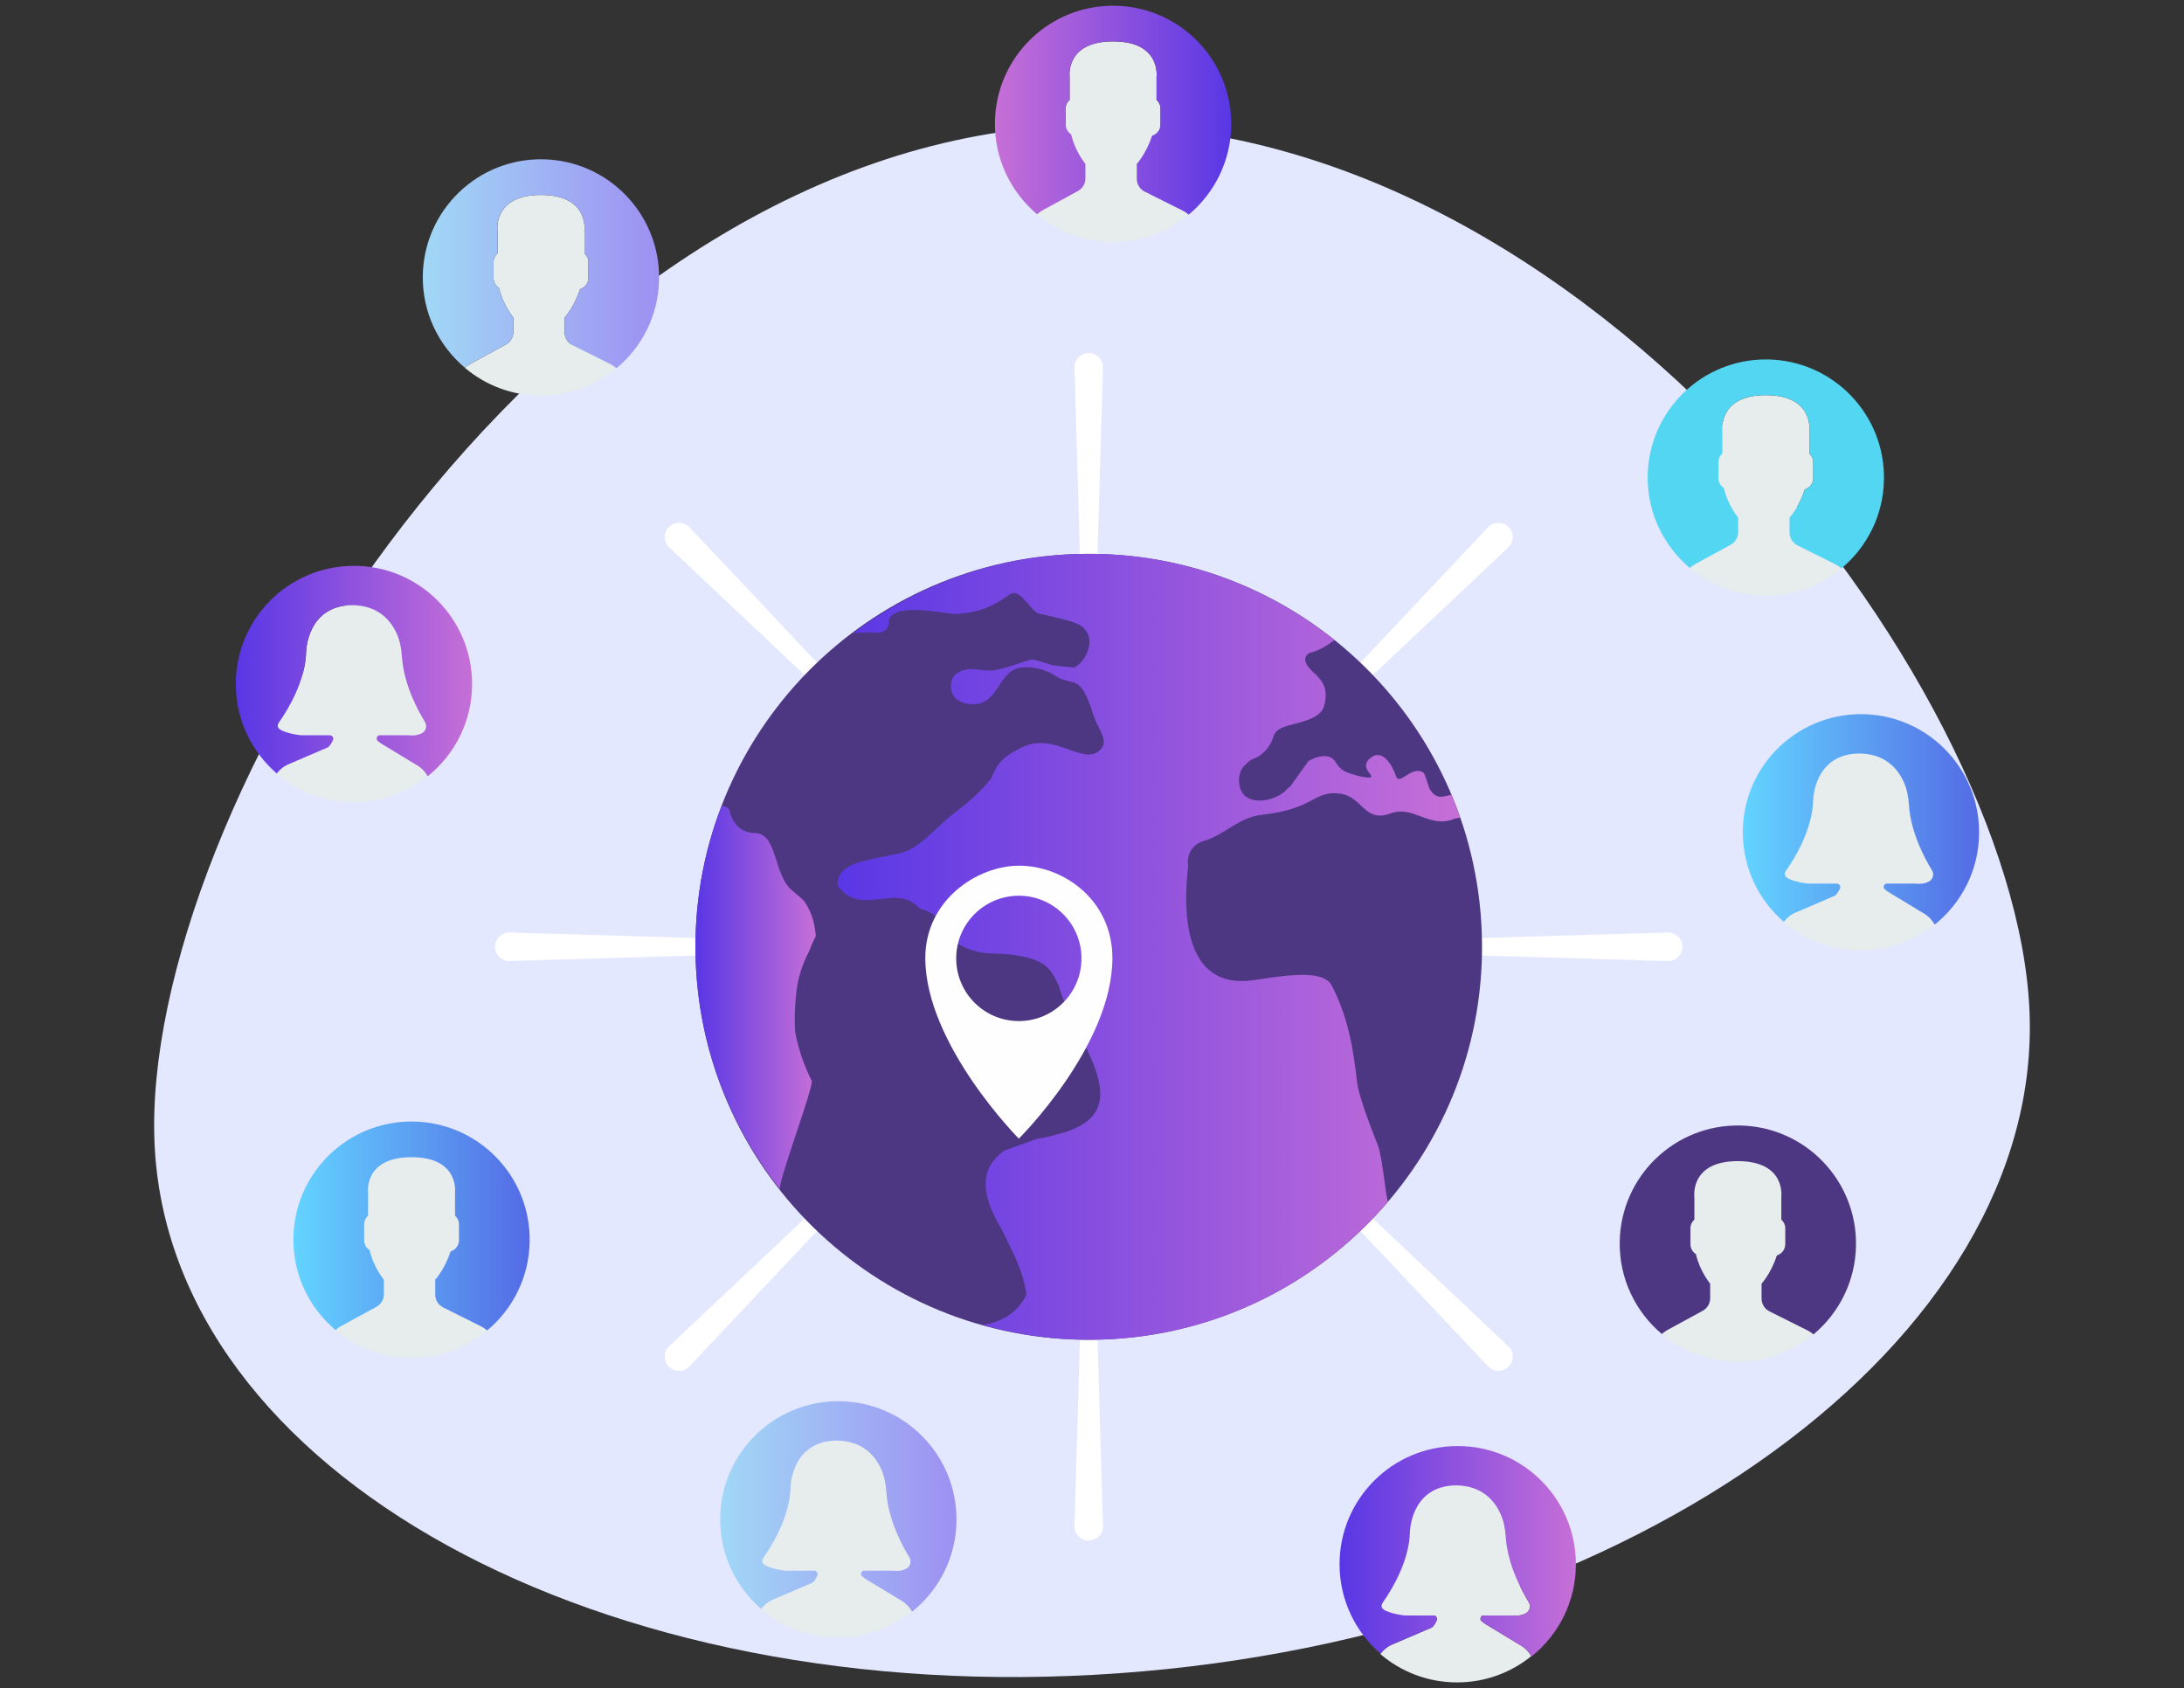 <?xml version="1.0" encoding="utf-8"?>
<!-- Generator: Adobe Illustrator 15.1.0, SVG Export Plug-In . SVG Version: 6.00 Build 0)  -->
<!DOCTYPE svg PUBLIC "-//W3C//DTD SVG 1.1//EN" "http://www.w3.org/Graphics/SVG/1.1/DTD/svg11.dtd">
<svg version="1.1" id="Layer_1" xmlns="http://www.w3.org/2000/svg" xmlns:xlink="http://www.w3.org/1999/xlink" x="0px" y="0px"
	 width="323.818px" height="250.26px" viewBox="0 0 323.818 250.26" enable-background="new 0 0 323.818 250.26"
	 xml:space="preserve">
<rect x="0" y="0" width="323.818" height="250.26" fill="#333333" stroke="none"/>
<g>
	<path fill="#E3E8FF" d="M155.764,18.772c76.766-5.442,143.012,82.187,145.143,131.022c2.132,48.838-58.377,92.843-135.142,98.276
		c-76.764,5.44-140.722-29.743-142.852-78.583C20.783,120.653,78.999,24.208,155.764,18.772z"/>
	<g>
		<g>
			<g>
				<path fill="#FFFFFF" d="M161.603,190.459c-0.414,0-0.824-0.022-1.238-0.036l-1.053,35.794c0,0.037,0,0.083,0,0.117
					c0.036,1.151,0.962,2.055,2.113,2.055l0.063-0.005c0.567-0.014,1.091-0.25,1.478-0.657c0.388-0.416,0.59-0.952,0.571-1.518
					l-1.05-35.772C162.19,190.44,161.899,190.459,161.603,190.459z"/>
				<path fill="#FFFFFF" d="M161.603,89.793c0.303,0,0.598,0.016,0.898,0.02l1.035-35.303c0.004-0.039,0.005-0.084,0-0.119
					c-0.034-1.152-0.958-2.049-2.109-2.049h-0.063c-0.567,0.018-1.09,0.252-1.479,0.66c-0.382,0.413-0.59,0.948-0.574,1.512
					l1.039,35.309C160.771,89.812,161.183,89.793,161.603,89.793z"/>
			</g>
			<g>
				<path fill="#FFFFFF" d="M249.447,140.303c-0.017-0.565-0.251-1.091-0.663-1.479c-0.405-0.388-0.948-0.591-1.509-0.577
					l-35.359,1.04c0.004,0.283,0.025,0.561,0.025,0.835c0,0.441-0.025,0.874-0.041,1.313l35.381,1.04c0.037,0,0.078,0.005,0.117,0
					c1.15-0.031,2.052-0.96,2.052-2.114C249.45,140.356,249.447,140.309,249.447,140.303z"/>
				<path fill="#FFFFFF" d="M111.27,140.122c0-0.271,0.013-0.549,0.018-0.822l-35.717-1.053c-0.038,0-0.078,0-0.117,0
					c-1.154,0.037-2.053,0.965-2.053,2.113c0,0.009,0,0.056,0,0.062c0.019,0.568,0.252,1.093,0.666,1.481
					c0.409,0.385,0.944,0.585,1.506,0.571l35.731-1.052C111.288,140.99,111.27,140.561,111.27,140.122z"/>
			</g>
		</g>
		<g>
			<g>
				<path fill="#FFFFFF" d="M223.622,199.573l-26.034-24.551c-0.493,0.51-0.995,1.01-1.505,1.495l24.557,26.051
					c0.025,0.022,0.058,0.057,0.086,0.083c0.832,0.788,2.126,0.769,2.938-0.041c0.006-0.008,0.043-0.042,0.045-0.048
					c0.389-0.41,0.595-0.945,0.579-1.514C224.27,200.483,224.034,199.957,223.622,199.573z"/>
				<path fill="#FFFFFF" d="M126.706,104.136l-24.493-25.975c-0.028-0.028-0.059-0.058-0.086-0.083
					c-0.839-0.79-2.128-0.771-2.944,0.042c-0.001,0.004-0.039,0.04-0.043,0.041c-0.388,0.415-0.593,0.953-0.574,1.516
					c0.017,0.564,0.25,1.09,0.663,1.479l25.982,24.497C125.699,105.136,126.196,104.631,126.706,104.136z"/>
			</g>
			<g>
				<path fill="#FFFFFF" d="M223.667,78.12c-0.005-0.002-0.041-0.038-0.045-0.042c-0.409-0.389-0.947-0.594-1.51-0.574
					c-0.567,0.015-1.089,0.25-1.479,0.663l-24.315,25.795c0.514,0.492,1.016,0.997,1.508,1.514l25.8-24.326
					c0.031-0.03,0.063-0.057,0.088-0.086C224.501,80.224,224.482,78.933,223.667,78.12z"/>
				<path fill="#FFFFFF" d="M125.447,174.852l-26.223,24.727c-0.027,0.024-0.059,0.052-0.086,0.083
					c-0.788,0.838-0.77,2.133,0.045,2.942c0.007,0.006,0.041,0.042,0.046,0.044c0.411,0.386,0.943,0.592,1.51,0.574
					c0.562-0.017,1.091-0.252,1.479-0.663l24.722-26.223C126.432,175.851,125.935,175.36,125.447,174.852z"/>
			</g>
		</g>
	</g>
	<g>
		<path fill="#E7ECED" d="M265.997,135.385l6.021-2.584c0.33-0.159,0.593-0.688,0.779-1.065c0.172-0.342-0.081-0.742-0.462-0.742
			h-4.262c0,0-1.538-0.146-2.727-0.656c-0.698-0.301-0.937-0.691-0.499-1.314c1.27-1.811,3.899-6.08,3.985-10.481
			c0,0,0.148-6.783,6.837-6.838c3.904,0.032,5.744,2.333,6.606,4.24c0.476,1.063,0.683,2.223,0.761,3.389
			c0.276,4.199,2.415,8.042,3.411,9.681c0.335,0.555,0.174,1.296-0.385,1.633c-0.915,0.546-2.039,0.348-2.039,0.348h-4.286
			c-0.421,0-0.606,0.587-0.278,0.847c0.269,0.216,0.525,0.403,0.666,0.479l5.009,3.033c0.726,0.395,1.301,0.982,1.693,1.673
			c-3.008,2.432-6.833,3.886-11.003,3.886c-4.345,0-8.32-1.584-11.384-4.205C264.843,136.159,265.367,135.702,265.997,135.385
			L265.997,135.385z"/>
		<linearGradient id="SVGID_1_" gradientUnits="userSpaceOnUse" x1="258.4" y1="121.466" x2="293.438" y2="121.466">
			<stop  offset="0" style="stop-color:#63D4FF"/>
			<stop  offset="1" style="stop-color:#546BE5"/>
		</linearGradient>
		<path fill="url(#SVGID_1_)" d="M275.919,105.875c-9.675,0-17.519,7.842-17.519,17.519c0,5.303,2.359,10.051,6.085,13.268
			c0.395-0.527,0.901-0.969,1.512-1.276l6.021-2.584c0.33-0.159,0.596-0.688,0.784-1.065c0.167-0.342-0.086-0.742-0.467-0.742
			h-4.262c0,0-1.538-0.146-2.727-0.656c-0.698-0.301-0.937-0.691-0.499-1.314c1.27-1.811,3.899-6.08,3.988-10.481
			c0,0,0.146-6.783,6.834-6.838c3.904,0.032,5.744,2.333,6.606,4.24c0.476,1.063,0.683,2.223,0.761,3.389
			c0.276,4.199,2.415,8.042,3.411,9.681c0.335,0.555,0.174,1.296-0.385,1.633c-0.915,0.546-2.039,0.348-2.039,0.348h-4.286
			c-0.421,0-0.606,0.587-0.278,0.847c0.269,0.216,0.525,0.403,0.666,0.479l5.009,3.033c0.717,0.392,1.291,0.974,1.681,1.658
			c0.019,0.015,0.038,0.034,0.057,0.048c3.998-3.212,6.564-8.135,6.564-13.664C293.438,113.717,285.598,105.875,275.919,105.875
			L275.919,105.875z"/>
	</g>
	<g>
		<path fill="#E7ECED" d="M114.375,237.244l6.024-2.584c0.328-0.158,0.591-0.688,0.777-1.063c0.172-0.342-0.079-0.744-0.459-0.744
			h-4.262c0,0-1.541-0.146-2.729-0.658c-0.698-0.301-0.938-0.694-0.5-1.313c1.271-1.812,3.903-6.08,3.986-10.481
			c0,0,0.151-6.784,6.836-6.84c3.906,0.036,5.747,2.333,6.607,4.238c0.477,1.064,0.685,2.228,0.763,3.389
			c0.275,4.205,2.413,8.044,3.411,9.683c0.336,0.558,0.175,1.301-0.384,1.637c-0.918,0.546-2.04,0.346-2.04,0.346h-4.286
			c-0.421,0-0.608,0.589-0.28,0.847c0.268,0.213,0.527,0.405,0.665,0.477l5.009,3.035c0.725,0.394,1.303,0.98,1.696,1.672
			c-3.008,2.433-6.833,3.886-11.002,3.886c-4.348,0-8.322-1.583-11.384-4.204C113.221,238.019,113.748,237.561,114.375,237.244
			L114.375,237.244z"/>
		<linearGradient id="SVGID_2_" gradientUnits="userSpaceOnUse" x1="106.78" y1="223.325" x2="141.816" y2="223.325">
			<stop  offset="0" style="stop-color:#A1D8F6"/>
			<stop  offset="1" style="stop-color:#9E90F2"/>
		</linearGradient>
		<path fill="url(#SVGID_2_)" d="M124.3,207.732c-9.675,0-17.521,7.845-17.521,17.521c0,5.304,2.359,10.054,6.083,13.269
			c0.396-0.529,0.903-0.971,1.512-1.276l6.024-2.584c0.328-0.158,0.594-0.688,0.782-1.063c0.167-0.342-0.084-0.744-0.464-0.744
			h-4.262c0,0-1.541-0.146-2.729-0.658c-0.698-0.301-0.938-0.694-0.5-1.313c1.271-1.812,3.903-6.08,3.989-10.481
			c0,0,0.148-6.784,6.833-6.84c3.906,0.036,5.747,2.333,6.607,4.238c0.477,1.064,0.685,2.228,0.763,3.389
			c0.275,4.205,2.413,8.044,3.411,9.683c0.336,0.558,0.175,1.301-0.384,1.637c-0.918,0.546-2.04,0.346-2.04,0.346h-4.286
			c-0.421,0-0.608,0.589-0.28,0.847c0.268,0.213,0.527,0.405,0.665,0.477l5.009,3.035c0.717,0.394,1.293,0.971,1.684,1.655
			c0.015,0.017,0.035,0.036,0.054,0.051c4.001-3.21,6.565-8.136,6.565-13.666C141.816,215.576,133.976,207.732,124.3,207.732
			L124.3,207.732z"/>
	</g>
	<g>
		<path fill="#E7ECED" d="M42.553,113.397l6.021-2.584c0.327-0.16,0.594-0.691,0.782-1.066c0.169-0.341-0.082-0.742-0.465-0.742
			h-4.26c0,0-1.54-0.147-2.726-0.658c-0.7-0.299-0.939-0.692-0.5-1.313c1.273-1.812,3.902-6.081,3.985-10.484
			c0,0,0.148-6.781,6.837-6.835c3.904,0.032,5.747,2.33,6.606,4.24c0.474,1.063,0.685,2.223,0.76,3.386
			c0.28,4.2,2.415,8.043,3.412,9.684c0.338,0.553,0.176,1.297-0.383,1.634c-0.918,0.543-2.04,0.347-2.04,0.347h-4.286
			c-0.42,0-0.607,0.586-0.279,0.847c0.27,0.213,0.526,0.405,0.667,0.478l5.009,3.034c0.722,0.395,1.298,0.982,1.692,1.671
			c-3.006,2.431-6.833,3.887-11.002,3.887c-4.345,0-8.318-1.587-11.384-4.208C41.398,114.171,41.923,113.713,42.553,113.397
			L42.553,113.397z"/>
		<linearGradient id="SVGID_3_" gradientUnits="userSpaceOnUse" x1="34.957" y1="99.477" x2="69.996" y2="99.477">
			<stop  offset="0" style="stop-color:#5937E5"/>
			<stop  offset="1" style="stop-color:#C66FD7"/>
		</linearGradient>
		<path fill="url(#SVGID_3_)" d="M52.476,83.885c-9.677,0-17.519,7.844-17.519,17.518c0,5.303,2.357,10.053,6.084,13.268
			c0.394-0.525,0.9-0.968,1.512-1.274l6.021-2.584c0.327-0.16,0.598-0.691,0.785-1.066c0.167-0.341-0.085-0.742-0.468-0.742h-4.26
			c0,0-1.54-0.147-2.726-0.658c-0.7-0.299-0.939-0.692-0.5-1.313c1.273-1.812,3.902-6.081,3.991-10.484c0,0,0.143-6.781,6.831-6.835
			c3.904,0.032,5.747,2.33,6.606,4.24c0.474,1.063,0.685,2.223,0.76,3.386c0.28,4.2,2.415,8.043,3.412,9.684
			c0.338,0.553,0.176,1.297-0.383,1.634c-0.918,0.543-2.04,0.347-2.04,0.347h-4.286c-0.42,0-0.607,0.586-0.279,0.847
			c0.27,0.213,0.526,0.405,0.667,0.478l5.009,3.034c0.716,0.392,1.29,0.972,1.681,1.654c0.017,0.018,0.038,0.032,0.055,0.049
			c4.003-3.206,6.568-8.135,6.568-13.665C69.996,91.729,62.153,83.885,52.476,83.885L52.476,83.885z"/>
	</g>
	<g>
		<path fill="#E7ECED" d="M206.21,243.887l6.025-2.584c0.325-0.158,0.591-0.688,0.779-1.065c0.168-0.342-0.083-0.743-0.463-0.743
			h-4.264c0,0-1.539-0.145-2.726-0.655c-0.698-0.302-0.938-0.692-0.501-1.313c1.272-1.812,3.901-6.08,3.987-10.481
			c0,0,0.149-6.784,6.836-6.839c3.902,0.032,5.748,2.332,6.604,4.238c0.479,1.063,0.687,2.224,0.765,3.388
			c0.278,4.202,2.411,8.044,3.411,9.686c0.335,0.552,0.173,1.295-0.385,1.631c-0.917,0.546-2.042,0.347-2.042,0.347h-4.286
			c-0.42,0-0.603,0.588-0.278,0.849c0.269,0.213,0.529,0.405,0.668,0.477l5.01,3.035c0.721,0.394,1.301,0.98,1.688,1.672
			c-3.003,2.433-6.828,3.886-11,3.886c-4.343,0-8.317-1.58-11.385-4.207C205.058,244.661,205.582,244.203,206.21,243.887
			L206.21,243.887z"/>
		<linearGradient id="SVGID_4_" gradientUnits="userSpaceOnUse" x1="198.615" y1="229.969" x2="233.655" y2="229.969">
			<stop  offset="0" style="stop-color:#5937E5"/>
			<stop  offset="1" style="stop-color:#C66FD7"/>
		</linearGradient>
		<path fill="url(#SVGID_4_)" d="M216.135,214.377c-9.677,0-17.52,7.842-17.52,17.518c0,5.304,2.357,10.051,6.085,13.269
			c0.394-0.527,0.897-0.969,1.51-1.276l6.025-2.584c0.325-0.158,0.594-0.688,0.781-1.065c0.166-0.342-0.085-0.743-0.465-0.743
			h-4.264c0,0-1.539-0.145-2.726-0.655c-0.698-0.302-0.938-0.692-0.501-1.313c1.272-1.812,3.901-6.08,3.991-10.481
			c0,0,0.146-6.784,6.832-6.839c3.902,0.032,5.748,2.332,6.604,4.238c0.479,1.063,0.687,2.224,0.765,3.388
			c0.278,4.202,2.411,8.044,3.411,9.686c0.335,0.552,0.173,1.295-0.385,1.631c-0.917,0.546-2.042,0.347-2.042,0.347h-4.286
			c-0.42,0-0.603,0.588-0.278,0.849c0.269,0.213,0.529,0.405,0.668,0.477l5.01,3.035c0.716,0.394,1.292,0.974,1.681,1.655
			c0.017,0.017,0.035,0.033,0.055,0.051c4.003-3.21,6.568-8.136,6.568-13.666C233.655,222.219,225.812,214.377,216.135,214.377
			L216.135,214.377z"/>
	</g>
	<path fill="#556080" d="M46.618,245.07"/>
	<g>
		<path fill="#E7ECED" d="M256.606,80.758l-5.229,2.85c-0.306,0.167-0.581,0.376-0.839,0.596c3.047,2.572,6.982,4.122,11.281,4.122
			c4.268,0,8.175-1.527,11.214-4.062c-0.278-0.234-0.585-0.449-0.921-0.616l-5.599-2.797c-0.723-0.365-1.18-1.103-1.18-1.914v-2.194
			c0.158-0.179,0.339-0.412,0.527-0.681c0.768-1.079,1.342-2.263,1.741-3.507c0.719-0.222,1.251-0.884,1.251-1.672v-2.342
			c0-0.519-0.229-0.979-0.588-1.302V63.85c0,0,0.696-5.272-6.446-5.272s-6.445,5.272-6.445,5.272v3.389
			c-0.357,0.323-0.588,0.784-0.588,1.302v2.342c0,0.617,0.327,1.16,0.812,1.476c0.587,2.549,2.12,4.385,2.12,4.385v2.143
			C257.718,79.662,257.29,80.385,256.606,80.758L256.606,80.758z M256.606,80.758"/>
		<path fill="#53D6F2" d="M262.117,53.288c-9.672-0.161-17.649,7.545-17.814,17.219c-0.095,5.488,2.35,10.417,6.245,13.693
			c0.254-0.22,0.523-0.424,0.827-0.592l5.231-2.85c0.684-0.373,1.107-1.091,1.107-1.875v-2.14c0,0-1.531-1.837-2.116-4.389
			c-0.487-0.312-0.812-0.854-0.812-1.472v-2.349c0-0.512,0.23-0.972,0.585-1.295V63.85c0,0-0.694-5.277,6.448-5.277
			c7.138,0,6.446,5.277,6.446,5.277v3.389c0.355,0.323,0.586,0.784,0.586,1.295v2.349c0,0.788-0.532,1.451-1.249,1.672
			c-0.399,1.244-0.978,2.428-1.741,3.507c-0.193,0.269-0.369,0.499-0.527,0.681v2.194c0,0.812,0.455,1.549,1.18,1.914l5.599,2.797
			c0.336,0.167,0.642,0.379,0.918,0.616c3.778-3.15,6.214-7.854,6.303-13.157C279.501,61.432,271.793,53.454,262.117,53.288
			L262.117,53.288z M262.117,53.288"/>
	</g>
	<g>
		<path fill="#E7ECED" d="M74.991,51.082l-5.228,2.853c-0.305,0.168-0.585,0.373-0.837,0.598c3.048,2.568,6.98,4.117,11.28,4.117
			c4.266,0,8.176-1.525,11.212-4.062c-0.276-0.234-0.584-0.448-0.918-0.617l-5.599-2.797c-0.724-0.359-1.181-1.1-1.181-1.911v-2.194
			c0.161-0.18,0.341-0.411,0.529-0.681c0.766-1.081,1.34-2.265,1.739-3.509c0.721-0.22,1.25-0.883,1.25-1.671v-2.345
			c0-0.515-0.229-0.977-0.588-1.298v-3.39c0,0,0.7-5.274-6.444-5.274c-7.142,0-6.444,5.274-6.444,5.274v3.39
			c-0.358,0.321-0.588,0.783-0.588,1.298v2.345c0,0.617,0.326,1.159,0.809,1.473c0.587,2.552,2.123,4.388,2.123,4.388v2.141
			C76.105,49.99,75.676,50.709,74.991,51.082L74.991,51.082z M74.991,51.082"/>
		<linearGradient id="SVGID_5_" gradientUnits="userSpaceOnUse" x1="62.685" y1="39.1" x2="97.723" y2="39.1">
			<stop  offset="0" style="stop-color:#A1D8F6"/>
			<stop  offset="1" style="stop-color:#9E90F2"/>
		</linearGradient>
		<path fill="url(#SVGID_5_)" d="M80.504,23.616c-9.674-0.165-17.649,7.544-17.816,17.216c-0.094,5.485,2.352,10.415,6.246,13.69
			c0.252-0.217,0.524-0.419,0.826-0.588l5.231-2.853c0.685-0.373,1.11-1.088,1.11-1.874v-2.14c0,0-1.534-1.837-2.119-4.388
			c-0.485-0.313-0.809-0.856-0.809-1.473V38.86c0-0.51,0.23-0.972,0.583-1.293v-3.39c0,0-0.693-5.276,6.449-5.276
			c7.139,0,6.444,5.276,6.444,5.276v3.39c0.357,0.321,0.585,0.783,0.585,1.293v2.349c0,0.788-0.531,1.451-1.247,1.671
			c-0.399,1.244-0.976,2.428-1.739,3.509c-0.194,0.27-0.368,0.499-0.529,0.681v2.194c0,0.812,0.455,1.552,1.178,1.911l5.602,2.797
			c0.334,0.168,0.639,0.381,0.917,0.615c3.776-3.148,6.215-7.854,6.304-13.153C97.89,31.757,90.179,23.78,80.504,23.616
			L80.504,23.616z M80.504,23.616"/>
	</g>
	<g>
		<path fill="#E7ECED" d="M252.457,194.325l-5.228,2.849c-0.31,0.169-0.586,0.374-0.839,0.596c3.045,2.571,6.981,4.122,11.277,4.122
			c4.269,0,8.178-1.53,11.213-4.061c-0.273-0.238-0.581-0.45-0.917-0.616l-5.599-2.801c-0.723-0.361-1.181-1.1-1.181-1.915v-2.19
			c0.158-0.18,0.34-0.41,0.53-0.68c0.765-1.081,1.338-2.266,1.738-3.509c0.721-0.224,1.249-0.884,1.249-1.672v-2.344
			c0-0.516-0.228-0.976-0.589-1.301v-3.392c0,0,0.701-5.27-6.445-5.27c-7.139,0-6.443,5.27-6.443,5.27v3.392
			c-0.356,0.325-0.586,0.785-0.586,1.301v2.344c0,0.615,0.326,1.157,0.811,1.476c0.586,2.552,2.119,4.385,2.119,4.385v2.145
			C253.568,193.227,253.14,193.948,252.457,194.325L252.457,194.325z M252.457,194.325"/>
		<path fill="#4D3782" d="M257.971,166.857c-9.679-0.167-17.653,7.541-17.817,17.214c-0.095,5.49,2.351,10.418,6.243,13.696
			c0.256-0.219,0.523-0.424,0.83-0.593l5.23-2.849c0.683-0.377,1.108-1.094,1.108-1.875v-2.142c0,0-1.533-1.836-2.116-4.387
			c-0.487-0.316-0.811-0.858-0.811-1.474v-2.346c0-0.514,0.229-0.974,0.584-1.299v-3.392c0,0-0.693-5.273,6.445-5.273
			c7.143,0,6.445,5.273,6.445,5.273v3.392c0.358,0.325,0.587,0.785,0.587,1.299v2.346c0,0.788-0.528,1.448-1.247,1.672
			c-0.4,1.243-0.979,2.428-1.738,3.509c-0.194,0.27-0.372,0.497-0.53,0.68v2.19c0,0.815,0.455,1.554,1.18,1.915l5.6,2.801
			c0.336,0.166,0.638,0.372,0.917,0.613c3.775-3.15,6.214-7.857,6.305-13.155C275.352,174.996,267.644,167.017,257.971,166.857
			L257.971,166.857z M257.971,166.857"/>
	</g>
	<g>
		<path fill="#E7ECED" d="M159.822,28.319l-5.228,2.85c-0.308,0.169-0.585,0.373-0.837,0.598c3.045,2.568,6.983,4.117,11.277,4.117
			c4.268,0,8.178-1.525,11.214-4.059c-0.275-0.237-0.583-0.451-0.919-0.614l-5.597-2.8c-0.724-0.362-1.182-1.102-1.182-1.914v-2.194
			c0.158-0.178,0.34-0.411,0.529-0.681c0.765-1.081,1.339-2.265,1.74-3.506c0.721-0.223,1.247-0.883,1.247-1.672v-2.346
			c0-0.515-0.228-0.977-0.587-1.298v-3.392c0,0,0.699-5.271-6.446-5.271c-7.139,0-6.443,5.271-6.443,5.271V14.8
			c-0.358,0.322-0.586,0.783-0.586,1.298v2.346c0,0.615,0.326,1.158,0.811,1.477c0.585,2.549,2.118,4.382,2.118,4.382v2.144
			C160.933,27.223,160.504,27.943,159.822,28.319L159.822,28.319z M159.822,28.319"/>
		<linearGradient id="SVGID_6_" gradientUnits="userSpaceOnUse" x1="147.516" y1="16.335" x2="182.554" y2="16.335">
			<stop  offset="0" style="stop-color:#C66FD7"/>
			<stop  offset="1" style="stop-color:#5937E5"/>
		</linearGradient>
		<path fill="url(#SVGID_6_)" d="M165.334,0.85c-9.675-0.165-17.652,7.544-17.815,17.216c-0.094,5.488,2.351,10.415,6.243,13.694
			c0.255-0.219,0.524-0.423,0.829-0.592l5.231-2.85c0.682-0.376,1.109-1.091,1.109-1.875v-2.141c0,0-1.534-1.838-2.116-4.388
			c-0.488-0.313-0.811-0.856-0.811-1.471v-2.346c0-0.515,0.229-0.977,0.583-1.298v-3.392c0,0-0.693-5.273,6.446-5.273
			c7.142,0,6.446,5.273,6.446,5.273V14.8c0.356,0.322,0.586,0.783,0.586,1.298v2.346c0,0.789-0.528,1.449-1.246,1.672
			c-0.401,1.242-0.979,2.426-1.74,3.506c-0.193,0.27-0.371,0.499-0.529,0.681v2.194c0,0.813,0.453,1.552,1.179,1.914l5.6,2.8
			c0.336,0.163,0.638,0.373,0.919,0.611c3.773-3.149,6.212-7.856,6.304-13.154C182.717,8.99,175.008,1.014,165.334,0.85
			L165.334,0.85z M165.334,0.85"/>
	</g>
	<g>
		<path fill="#E7ECED" d="M55.804,193.74l-5.228,2.849c-0.305,0.169-0.583,0.377-0.838,0.6c3.048,2.568,6.984,4.121,11.277,4.121
			c4.27,0,8.179-1.528,11.217-4.066c-0.278-0.232-0.583-0.446-0.919-0.615l-5.597-2.796c-0.725-0.362-1.186-1.102-1.186-1.91v-2.2
			c0.16-0.178,0.343-0.407,0.531-0.677c0.766-1.082,1.34-2.266,1.741-3.509c0.719-0.225,1.249-0.885,1.249-1.669v-2.344
			c0-0.52-0.229-0.98-0.586-1.304v-3.389c0,0,0.695-5.272-6.45-5.272c-7.139,0-6.441,5.272-6.441,5.272v3.389
			c-0.356,0.323-0.586,0.784-0.586,1.304v2.344c0,0.615,0.324,1.156,0.81,1.473c0.587,2.551,2.121,4.382,2.121,4.382v2.146
			C56.919,192.648,56.488,193.365,55.804,193.74L55.804,193.74z M55.804,193.74"/>
		<linearGradient id="SVGID_7_" gradientUnits="userSpaceOnUse" x1="43.498" y1="181.754" x2="78.536" y2="181.754">
			<stop  offset="0" style="stop-color:#63D4FF"/>
			<stop  offset="1" style="stop-color:#546BE5"/>
		</linearGradient>
		<path fill="url(#SVGID_7_)" d="M61.318,166.268c-9.676-0.163-17.654,7.547-17.817,17.222c-0.093,5.485,2.352,10.414,6.245,13.689
			c0.255-0.217,0.525-0.422,0.828-0.591l5.23-2.849c0.684-0.374,1.109-1.092,1.109-1.875v-2.144c0,0-1.534-1.836-2.116-4.386
			c-0.488-0.313-0.81-0.854-0.81-1.469v-2.35c0-0.514,0.23-0.975,0.582-1.298v-3.389c0,0-0.693-5.275,6.446-5.275
			c7.142,0,6.45,5.275,6.45,5.275v3.389c0.354,0.323,0.584,0.784,0.584,1.298v2.35c0,0.784-0.532,1.444-1.247,1.669
			c-0.401,1.243-0.981,2.427-1.741,3.509c-0.194,0.27-0.372,0.499-0.531,0.677v2.2c0,0.809,0.457,1.548,1.18,1.91l5.603,2.796
			c0.335,0.169,0.639,0.38,0.915,0.615c3.776-3.147,6.214-7.854,6.304-13.154C78.702,174.411,70.992,166.438,61.318,166.268
			L61.318,166.268z M61.318,166.268"/>
	</g>
	<g>
		<g>
			<g>
				<g>
					<g>
						<path fill="#4D3782" d="M159.667,82.134c-0.07,0-0.142,0-0.214,0c-32.186,1.094-57.395,28.046-56.306,60.203
							c1.088,32.158,28.063,57.342,60.251,56.249c0.071,0,0.143-0.003,0.21-0.009c32.087-1.198,57.186-28.101,56.097-60.188
							C218.617,106.302,191.759,81.159,159.667,82.134z"/>
					</g>
				</g>
			</g>
			<g>
				<linearGradient id="SVGID_8_" gradientUnits="userSpaceOnUse" x1="124.191" y1="140.362" x2="216.497" y2="140.362">
					<stop  offset="0" style="stop-color:#5937E5"/>
					<stop  offset="1" style="stop-color:#C66FD7"/>
				</linearGradient>
				<path fill="url(#SVGID_8_)" d="M211.964,116.964c-0.105-0.169-0.663-2.251-0.891-2.4c-1.847-1.199-3.55,2.022-4.076,0.522
					c-0.698-2.008-2.064-3.822-3.516-2.919c-1.522,0.952-0.856,1.972-0.302,2.632c0.989,1.176-3.372-0.154-3.877-0.482
					c-0.497-0.305-0.961-0.806-1.284-1.339c-1.141-1.9-4.006-0.164-4.006-0.164l-2.726,3.804l-0.394,0.287
					c-0.225,0.287-0.475,0.52-0.762,0.683c-0.117,0.097-0.234,0.192-0.379,0.279c-0.167,0.1-1.01,0.455-1.01,0.455
					c-1.969,0.702-4.562,0.556-4.98-1.959c-0.172-1.047,0.05-1.972,0.58-2.697l0.896-0.847c0.288-0.186,0.602-0.355,0.96-0.473
					c0.493-0.173,2.094-1.276,2.612-3.158c0.274-0.997,1.298-1.353,2.175-1.613c1.876-0.556,4.778-0.998,5.318-2.865
					c1.286-4.447-2.614-4.78-2.779-6.93c-0.035-0.46,0.353-0.92,0.79-1.03c1.303-0.328,2.471-1.035,3.534-1.864
					c-10.45-8.359-23.792-13.207-38.172-12.751c-0.046,0-0.087,0-0.132,0.004c-12.42,0.419-23.783,4.752-33.027,11.722
					c1.209-0.089,2.359-0.181,3.6-0.059c0.685,0.091,1.662-0.565,1.623-1.316c-0.183-3.567,8.729-1.394,9.982-1.458
					c5.633-0.291,7.391-2.911,8.464-3.094c1.462-0.246,2.815,3.034,4.123,3.102c0,0,4.711,0.962,5.722,1.586
					c3.33,2.06,0.283,6.286-0.903,6.327l-2.807-0.291c-0.951-0.183-2.256-0.747-3.224-0.875c-0.6-0.074-4.469,1.631-6.323,1.631
					c-1.635,0-3.119-0.643-4.669,0.283c-1.531,0.554-2.069,4.707,2.241,4.707c3.617,0,3.75-4.803,6.703-5.377l0.006-0.004
					l0.004,0.004c0.135-0.027,0.267-0.06,0.409-0.078c1.762-0.169,3.785,0.355,5.201,1.367c0.679,0.484,2.501,0.829,2.501,0.829
					c0.447,0.165,0.875,0.425,1.258,0.953c1.175,1.613,1.399,3.499,2.248,5.267c0.422,0.879,1.441,2.456,0.743,3.439
					c-2.363,3.313-6.827-2.46-11.853-0.036c-3.708,1.789-3.934,3.207-4.633,4.692c-1.093,1.326-2.721,3.034-5.083,4.802
					c-3.552,2.66-5.323,5.64-8.851,6.328c-1.351,0.263-3.027,0.586-5.125,1.111c-1.734,0.433-2.679,1.09-3.179,1.764
					c-0.497,0.669-0.546,1.353-0.482,1.844c3.433,4.756,8.706-0.515,12.028,3.304c0.744,0.231,1.462,0.531,2.139,0.938
					c0.677,0.405,1.314,0.916,1.889,1.557c0.654,0.74,1.234,1.65,1.708,2.79c0.742,0.433,1.554,0.796,2.451,1.052
					c0.897,0.261,1.882,0.41,2.977,0.416c0.669,0.013,1.307,0.03,1.892,0.091c4.307,0.455,5.778,1.384,6.773,2.938
					c0.333,0.519,0.613,1.104,0.928,1.764c2.287,8.365,12.834,18.907-0.419,22.055c-0.854,0.258-1.786,0.464-2.803,0.605
					c-0.832,0.311-1.667,0.606-2.482,0.897c-0.815,0.292-1.622,0.575-2.396,0.866c-0.616,0.446-1.148,0.937-1.576,1.484
					c-1.714,2.188-1.759,5.258,1.187,10.161c0.371,0.769,0.763,1.548,1.147,2.341c1.164,2.389,2.282,4.873,2.523,7.417
					c-0.264,0.515-0.577,1.015-0.957,1.488c-1.133,1.412-2.848,2.547-5.525,2.943c5.644,1.6,11.623,2.383,17.792,2.169
					c0.045,0,0.087-0.003,0.128-0.003c16.952-0.613,31.97-8.456,42.201-20.449c-0.373-0.51-0.754-6.271-1.539-8.401
					c0,0-2.779-6.786-3.062-9.282c-0.568-5.117-1.382-9.776-3.772-14.37c-1.554-2.97-9.854-0.813-12.797-0.659
					c-9.17,0.469-9.24-10.518-8.476-17.049c-0.229-1.499,0.416-3.13,2.287-3.685c3.262-0.971,5.114-3.526,8.776-3.919
					c7.703-0.829,7.576-3.663,11.521-3.106c3.258,0.458,3.559,4.369,7.391,2.933c3.396-1.274,5.723,2.233,9.357,0.843
					c0.354-0.137,0.679-0.191,0.993-0.209c-0.4-1.152-0.825-2.296-1.294-3.417C213.633,118.253,212.856,118.385,211.964,116.964z"/>
			</g>
			<g>
				<linearGradient id="SVGID_9_" gradientUnits="userSpaceOnUse" x1="103.113" y1="147.844" x2="120.96" y2="147.844">
					<stop  offset="0" style="stop-color:#5937E5"/>
					<stop  offset="1" style="stop-color:#C66FD7"/>
				</linearGradient>
				<path fill="url(#SVGID_9_)" d="M118.063,147.196c0.095-0.979,0.293-1.981,0.602-3.016c0.314-1.028,0.742-2.088,1.308-3.176
					c0.274-0.743,0.604-1.494,0.987-2.252c-0.079-0.943-0.242-1.857-0.523-2.731c-0.283-0.88-0.692-1.713-1.262-2.497
					c-0.525-0.488-1.098-1.007-1.782-1.563c-1.188-0.971-1.772-2.807-2.287-4.428c-0.624-1.974-1.272-4.015-3.173-4.037
					c-2.654-0.032-3.471-2.159-3.704-3.094l-0.05-0.25c-0.111-0.542-1.029-0.684-1.029-0.684l-0.122-0.078
					c-2.758,7.103-4.154,14.86-3.881,22.944c0.434,12.85,5.076,24.559,12.479,33.961c-0.197-1.356,5.102-15.315,4.715-16.086
					c-1.179-2.369-2.024-4.859-2.457-7.283c-0.057-0.916-0.068-1.852-0.036-2.804C117.875,149.169,117.949,148.193,118.063,147.196z
					"/>
			</g>
		</g>
		<g>
			<path fill-rule="evenodd" clip-rule="evenodd" fill="#FFFEFF" d="M151.098,128.339c-6.249,0-13.905,5.131-13.905,13.685
				c0,12.799,13.867,26.779,13.867,26.779s13.873-13.756,13.873-26.779C164.933,133.47,157.724,128.339,151.098,128.339z
				 M151.06,151.374c-5.126,0-9.286-4.157-9.286-9.291c0-5.128,4.159-9.29,9.286-9.29c5.131,0,9.29,4.162,9.29,9.29
				C160.35,147.217,156.191,151.374,151.06,151.374z"/>
		</g>
	</g>
</g>
<g>
	<path fill="#E3E8FF" d="M-344.236-0.484c76.766-5.442,143.012,82.187,145.143,131.022c2.132,48.838-58.377,92.843-135.142,98.276
		c-76.764,5.44-140.722-29.743-142.852-78.583C-479.217,101.397-421.001,4.952-344.236-0.484z"/>
	<g>
		<g>
			<g>
				<path fill="#FFFFFF" d="M-338.397,171.203c-0.414,0-0.824-0.022-1.238-0.036l-1.053,35.794c0,0.037,0,0.083,0,0.117
					c0.036,1.151,0.962,2.055,2.113,2.055l0.063-0.005c0.567-0.014,1.091-0.25,1.478-0.657c0.388-0.416,0.59-0.952,0.571-1.518
					l-1.05-35.772C-337.81,171.184-338.101,171.203-338.397,171.203z"/>
				<path fill="#FFFFFF" d="M-338.397,70.537c0.303,0,0.598,0.016,0.898,0.02l1.035-35.303c0.004-0.039,0.005-0.084,0-0.119
					c-0.034-1.152-0.958-2.049-2.109-2.049h-0.063c-0.567,0.018-1.09,0.252-1.479,0.66c-0.382,0.413-0.59,0.948-0.574,1.512
					l1.039,35.309C-339.229,70.556-338.817,70.537-338.397,70.537z"/>
			</g>
			<g>
				<path fill="#FFFFFF" d="M-250.553,121.047c-0.017-0.565-0.251-1.091-0.663-1.479c-0.405-0.388-0.948-0.591-1.509-0.577
					l-35.359,1.04c0.004,0.283,0.025,0.561,0.025,0.835c0,0.441-0.025,0.874-0.041,1.313l35.381,1.04c0.037,0,0.078,0.005,0.117,0
					c1.15-0.031,2.052-0.96,2.052-2.114C-250.55,121.1-250.553,121.053-250.553,121.047z"/>
				<path fill="#FFFFFF" d="M-388.73,120.866c0-0.271,0.013-0.549,0.018-0.822l-35.717-1.053c-0.038,0-0.078,0-0.117,0
					c-1.154,0.037-2.053,0.965-2.053,2.113c0,0.009,0,0.056,0,0.062c0.019,0.568,0.252,1.093,0.666,1.481
					c0.409,0.385,0.944,0.585,1.506,0.571l35.731-1.052C-388.712,121.735-388.73,121.305-388.73,120.866z"/>
			</g>
		</g>
		<g>
			<g>
				<path fill="#FFFFFF" d="M-276.378,180.317l-26.034-24.551c-0.493,0.51-0.995,1.01-1.505,1.495l24.557,26.051
					c0.025,0.022,0.058,0.057,0.086,0.083c0.832,0.788,2.126,0.769,2.938-0.041c0.006-0.008,0.043-0.042,0.045-0.048
					c0.389-0.41,0.595-0.945,0.579-1.514C-275.73,181.227-275.966,180.701-276.378,180.317z"/>
				<path fill="#FFFFFF" d="M-373.294,84.88l-24.493-25.975c-0.028-0.028-0.059-0.058-0.086-0.083
					c-0.839-0.79-2.128-0.771-2.944,0.042c-0.001,0.004-0.039,0.04-0.043,0.041c-0.388,0.415-0.593,0.953-0.574,1.516
					c0.017,0.564,0.25,1.09,0.663,1.479l25.982,24.497C-374.301,85.88-373.804,85.375-373.294,84.88z"/>
			</g>
			<g>
				<path fill="#FFFFFF" d="M-276.333,58.865c-0.005-0.002-0.041-0.038-0.045-0.042c-0.409-0.389-0.947-0.594-1.51-0.574
					c-0.567,0.015-1.089,0.25-1.479,0.663l-24.315,25.795c0.514,0.492,1.016,0.997,1.508,1.514l25.8-24.326
					c0.031-0.03,0.063-0.057,0.088-0.086C-275.499,60.969-275.518,59.677-276.333,58.865z"/>
				<path fill="#FFFFFF" d="M-374.553,155.596l-26.223,24.727c-0.027,0.024-0.059,0.052-0.086,0.083
					c-0.788,0.838-0.77,2.133,0.045,2.942c0.007,0.006,0.041,0.042,0.046,0.044c0.411,0.386,0.943,0.592,1.51,0.574
					c0.562-0.017,1.091-0.252,1.479-0.663l24.722-26.223C-373.568,156.595-374.065,156.104-374.553,155.596z"/>
			</g>
		</g>
	</g>
	<g>
		<path fill="#E7ECED" d="M-234.003,116.129l6.021-2.584c0.33-0.159,0.593-0.688,0.779-1.065c0.172-0.342-0.081-0.742-0.462-0.742
			h-4.262c0,0-1.538-0.146-2.727-0.656c-0.698-0.301-0.937-0.691-0.499-1.314c1.27-1.811,3.899-6.08,3.985-10.481
			c0,0,0.148-6.783,6.837-6.838c3.904,0.032,5.744,2.333,6.606,4.24c0.476,1.063,0.683,2.223,0.761,3.389
			c0.276,4.199,2.415,8.042,3.411,9.681c0.335,0.555,0.174,1.296-0.385,1.633c-0.915,0.546-2.039,0.348-2.039,0.348h-4.286
			c-0.421,0-0.606,0.587-0.278,0.847c0.269,0.216,0.525,0.403,0.666,0.479l5.009,3.033c0.726,0.395,1.301,0.982,1.693,1.673
			c-3.008,2.432-6.833,3.886-11.003,3.886c-4.345,0-8.32-1.584-11.384-4.205C-235.157,116.904-234.633,116.447-234.003,116.129
			L-234.003,116.129z"/>
		<linearGradient id="SVGID_10_" gradientUnits="userSpaceOnUse" x1="-241.6" y1="102.21" x2="-206.562" y2="102.21">
			<stop  offset="0" style="stop-color:#63D4FF"/>
			<stop  offset="1" style="stop-color:#546BE5"/>
		</linearGradient>
		<path fill="url(#SVGID_10_)" d="M-224.081,86.619c-9.675,0-17.519,7.842-17.519,17.519c0,5.303,2.359,10.051,6.085,13.268
			c0.395-0.527,0.901-0.969,1.512-1.276l6.021-2.584c0.33-0.159,0.596-0.688,0.784-1.065c0.167-0.342-0.086-0.742-0.467-0.742
			h-4.262c0,0-1.538-0.146-2.727-0.656c-0.698-0.301-0.937-0.691-0.499-1.314c1.27-1.811,3.899-6.08,3.988-10.481
			c0,0,0.146-6.783,6.834-6.838c3.904,0.032,5.744,2.333,6.606,4.24c0.476,1.063,0.683,2.223,0.761,3.389
			c0.276,4.199,2.415,8.042,3.411,9.681c0.335,0.555,0.174,1.296-0.385,1.633c-0.915,0.546-2.039,0.348-2.039,0.348h-4.286
			c-0.421,0-0.606,0.587-0.278,0.847c0.269,0.216,0.525,0.403,0.666,0.479l5.009,3.033c0.717,0.392,1.291,0.974,1.681,1.658
			c0.019,0.015,0.038,0.034,0.057,0.048c3.998-3.212,6.564-8.135,6.564-13.664C-206.563,94.461-214.402,86.619-224.081,86.619
			L-224.081,86.619z"/>
	</g>
	<g>
		<path fill="#E7ECED" d="M-385.625,217.989l6.024-2.584c0.328-0.158,0.591-0.688,0.777-1.063c0.172-0.342-0.079-0.744-0.459-0.744
			h-4.262c0,0-1.541-0.146-2.729-0.658c-0.698-0.301-0.938-0.694-0.5-1.313c1.271-1.812,3.903-6.08,3.986-10.481
			c0,0,0.151-6.784,6.836-6.84c3.906,0.036,5.747,2.333,6.607,4.238c0.477,1.064,0.685,2.228,0.763,3.389
			c0.275,4.205,2.413,8.044,3.411,9.683c0.336,0.558,0.175,1.301-0.384,1.637c-0.918,0.546-2.04,0.346-2.04,0.346h-4.286
			c-0.421,0-0.608,0.589-0.28,0.847c0.268,0.213,0.527,0.405,0.665,0.477l5.009,3.035c0.725,0.394,1.303,0.98,1.696,1.672
			c-3.008,2.433-6.833,3.886-11.002,3.886c-4.348,0-8.322-1.583-11.384-4.204C-386.779,218.763-386.252,218.305-385.625,217.989
			L-385.625,217.989z"/>
		<linearGradient id="SVGID_11_" gradientUnits="userSpaceOnUse" x1="-393.22" y1="204.069" x2="-358.184" y2="204.069">
			<stop  offset="0" style="stop-color:#A1D8F6"/>
			<stop  offset="1" style="stop-color:#9E90F2"/>
		</linearGradient>
		<path fill="url(#SVGID_11_)" d="M-375.7,188.476c-9.675,0-17.521,7.845-17.521,17.521c0,5.304,2.359,10.054,6.083,13.269
			c0.396-0.529,0.903-0.971,1.512-1.276l6.024-2.584c0.328-0.158,0.594-0.688,0.782-1.063c0.167-0.342-0.084-0.744-0.464-0.744
			h-4.262c0,0-1.541-0.146-2.729-0.658c-0.698-0.301-0.938-0.694-0.5-1.313c1.271-1.812,3.903-6.08,3.989-10.481
			c0,0,0.148-6.784,6.833-6.84c3.906,0.036,5.747,2.333,6.607,4.238c0.477,1.064,0.685,2.228,0.763,3.389
			c0.275,4.205,2.413,8.044,3.411,9.683c0.336,0.558,0.175,1.301-0.384,1.637c-0.918,0.546-2.04,0.346-2.04,0.346h-4.286
			c-0.421,0-0.608,0.589-0.28,0.847c0.268,0.213,0.527,0.405,0.665,0.477l5.009,3.035c0.717,0.394,1.293,0.971,1.684,1.655
			c0.015,0.017,0.035,0.036,0.054,0.051c4.001-3.21,6.565-8.136,6.565-13.666C-358.184,196.321-366.024,188.476-375.7,188.476
			L-375.7,188.476z"/>
	</g>
	<g>
		<path fill="#E7ECED" d="M-457.447,94.141l6.021-2.584c0.327-0.16,0.594-0.691,0.782-1.066c0.169-0.341-0.082-0.742-0.465-0.742
			h-4.26c0,0-1.54-0.147-2.726-0.658c-0.7-0.299-0.939-0.692-0.5-1.313c1.273-1.812,3.902-6.081,3.985-10.484
			c0,0,0.148-6.781,6.837-6.835c3.904,0.032,5.747,2.33,6.606,4.24c0.474,1.063,0.685,2.223,0.76,3.386
			c0.28,4.2,2.415,8.043,3.412,9.684c0.338,0.553,0.176,1.297-0.383,1.634c-0.918,0.543-2.04,0.347-2.04,0.347h-4.286
			c-0.42,0-0.607,0.586-0.279,0.847c0.27,0.213,0.526,0.405,0.667,0.478l5.009,3.034c0.722,0.395,1.298,0.982,1.692,1.671
			c-3.006,2.431-6.833,3.887-11.002,3.887c-4.345,0-8.318-1.587-11.384-4.208C-458.602,94.915-458.077,94.457-457.447,94.141
			L-457.447,94.141z"/>
		<linearGradient id="SVGID_12_" gradientUnits="userSpaceOnUse" x1="-465.043" y1="80.221" x2="-430.004" y2="80.221">
			<stop  offset="0" style="stop-color:#5937E5"/>
			<stop  offset="1" style="stop-color:#C66FD7"/>
		</linearGradient>
		<path fill="url(#SVGID_12_)" d="M-447.524,64.63c-9.677,0-17.519,7.844-17.519,17.518c0,5.303,2.357,10.053,6.084,13.268
			c0.394-0.525,0.9-0.968,1.512-1.274l6.021-2.584c0.327-0.16,0.598-0.691,0.785-1.066c0.167-0.341-0.085-0.742-0.468-0.742h-4.26
			c0,0-1.54-0.147-2.726-0.658c-0.7-0.299-0.939-0.692-0.5-1.313c1.273-1.812,3.902-6.081,3.991-10.484c0,0,0.143-6.781,6.831-6.835
			c3.904,0.032,5.747,2.33,6.606,4.24c0.474,1.063,0.685,2.223,0.76,3.386c0.28,4.2,2.415,8.043,3.412,9.684
			c0.338,0.553,0.176,1.297-0.383,1.634c-0.918,0.543-2.04,0.347-2.04,0.347h-4.286c-0.42,0-0.607,0.586-0.279,0.847
			c0.27,0.213,0.526,0.405,0.667,0.478l5.009,3.034c0.716,0.392,1.29,0.972,1.681,1.654c0.017,0.018,0.038,0.032,0.055,0.049
			c4.003-3.206,6.568-8.135,6.568-13.665C-430.004,72.473-437.847,64.63-447.524,64.63L-447.524,64.63z"/>
	</g>
	<g>
		<path fill="#E7ECED" d="M-293.79,224.631l6.025-2.584c0.325-0.158,0.591-0.688,0.779-1.065c0.168-0.342-0.083-0.743-0.463-0.743
			h-4.264c0,0-1.539-0.145-2.726-0.655c-0.698-0.302-0.938-0.692-0.501-1.313c1.272-1.812,3.901-6.08,3.987-10.481
			c0,0,0.149-6.784,6.836-6.839c3.902,0.032,5.748,2.332,6.604,4.238c0.479,1.063,0.687,2.224,0.765,3.388
			c0.278,4.202,2.411,8.044,3.411,9.686c0.335,0.552,0.173,1.295-0.385,1.631c-0.917,0.546-2.042,0.347-2.042,0.347h-4.286
			c-0.42,0-0.603,0.588-0.278,0.849c0.269,0.213,0.529,0.405,0.668,0.477l5.01,3.035c0.721,0.394,1.301,0.98,1.688,1.672
			c-3.003,2.433-6.828,3.886-11,3.886c-4.343,0-8.317-1.58-11.385-4.207C-294.942,225.406-294.418,224.948-293.79,224.631
			L-293.79,224.631z"/>
		<linearGradient id="SVGID_13_" gradientUnits="userSpaceOnUse" x1="-301.385" y1="210.713" x2="-266.345" y2="210.713">
			<stop  offset="0" style="stop-color:#5937E5"/>
			<stop  offset="1" style="stop-color:#C66FD7"/>
		</linearGradient>
		<path fill="url(#SVGID_13_)" d="M-283.865,195.121c-9.677,0-17.52,7.842-17.52,17.518c0,5.304,2.357,10.051,6.085,13.269
			c0.394-0.527,0.897-0.969,1.51-1.276l6.025-2.584c0.325-0.158,0.594-0.688,0.781-1.065c0.166-0.342-0.085-0.743-0.465-0.743
			h-4.264c0,0-1.539-0.145-2.726-0.655c-0.698-0.302-0.938-0.692-0.501-1.313c1.272-1.812,3.901-6.08,3.991-10.481
			c0,0,0.146-6.784,6.832-6.839c3.902,0.032,5.748,2.332,6.604,4.238c0.479,1.063,0.687,2.224,0.765,3.388
			c0.278,4.202,2.411,8.044,3.411,9.686c0.335,0.552,0.173,1.295-0.385,1.631c-0.917,0.546-2.042,0.347-2.042,0.347h-4.286
			c-0.42,0-0.603,0.588-0.278,0.849c0.269,0.213,0.529,0.405,0.668,0.477l5.01,3.035c0.716,0.394,1.292,0.974,1.681,1.655
			c0.017,0.017,0.035,0.033,0.055,0.051c4.003-3.21,6.568-8.136,6.568-13.666C-266.345,202.963-274.188,195.121-283.865,195.121
			L-283.865,195.121z"/>
	</g>
	<path fill="#556080" d="M-453.382,225.814"/>
	<g>
		<path fill="#E7ECED" d="M-243.394,61.502l-5.229,2.85c-0.306,0.167-0.581,0.376-0.839,0.596c3.047,2.572,6.982,4.122,11.281,4.122
			c4.268,0,8.175-1.527,11.214-4.062c-0.278-0.234-0.585-0.449-0.921-0.616l-5.599-2.797c-0.723-0.365-1.18-1.103-1.18-1.914v-2.194
			c0.158-0.179,0.339-0.412,0.527-0.681c0.768-1.079,1.342-2.263,1.741-3.507c0.719-0.222,1.251-0.884,1.251-1.672v-2.342
			c0-0.519-0.229-0.979-0.588-1.302v-3.389c0,0,0.696-5.272-6.446-5.272s-6.445,5.272-6.445,5.272v3.389
			c-0.357,0.323-0.588,0.784-0.588,1.302v2.342c0,0.617,0.327,1.16,0.812,1.476c0.587,2.549,2.12,4.385,2.12,4.385v2.143
			C-242.282,60.406-242.71,61.13-243.394,61.502L-243.394,61.502z M-243.394,61.502"/>
		<path fill="#53D6F2" d="M-237.883,34.032c-9.672-0.161-17.649,7.545-17.814,17.219c-0.095,5.488,2.35,10.417,6.245,13.693
			c0.254-0.22,0.523-0.424,0.827-0.592l5.231-2.85c0.684-0.373,1.107-1.091,1.107-1.875v-2.14c0,0-1.531-1.837-2.116-4.389
			c-0.487-0.312-0.812-0.854-0.812-1.472v-2.349c0-0.512,0.23-0.972,0.585-1.295v-3.389c0,0-0.694-5.277,6.448-5.277
			c7.138,0,6.446,5.277,6.446,5.277v3.389c0.355,0.323,0.586,0.784,0.586,1.295v2.349c0,0.788-0.532,1.451-1.249,1.672
			c-0.399,1.244-0.978,2.428-1.741,3.507c-0.193,0.269-0.369,0.499-0.527,0.681v2.194c0,0.812,0.455,1.549,1.18,1.914l5.599,2.797
			c0.336,0.167,0.642,0.379,0.918,0.616c3.778-3.15,6.214-7.854,6.303-13.157C-220.499,42.177-228.207,34.198-237.883,34.032
			L-237.883,34.032z M-237.883,34.032"/>
	</g>
	<g>
		<path fill="#E7ECED" d="M-425.009,31.826l-5.228,2.853c-0.305,0.168-0.585,0.373-0.837,0.598c3.048,2.568,6.98,4.117,11.28,4.117
			c4.266,0,8.176-1.525,11.212-4.062c-0.276-0.234-0.584-0.448-0.918-0.617l-5.599-2.797c-0.724-0.359-1.181-1.1-1.181-1.911v-2.194
			c0.161-0.18,0.341-0.411,0.529-0.681c0.766-1.081,1.34-2.265,1.739-3.509c0.721-0.22,1.25-0.883,1.25-1.671v-2.345
			c0-0.515-0.229-0.977-0.588-1.298v-3.39c0,0,0.7-5.274-6.444-5.274c-7.142,0-6.444,5.274-6.444,5.274v3.39
			c-0.358,0.321-0.588,0.783-0.588,1.298v2.345c0,0.617,0.326,1.159,0.809,1.473c0.587,2.552,2.123,4.388,2.123,4.388v2.141
			C-423.895,30.734-424.324,31.453-425.009,31.826L-425.009,31.826z M-425.009,31.826"/>
		<linearGradient id="SVGID_14_" gradientUnits="userSpaceOnUse" x1="-437.315" y1="19.845" x2="-402.277" y2="19.845">
			<stop  offset="0" style="stop-color:#A1D8F6"/>
			<stop  offset="1" style="stop-color:#9E90F2"/>
		</linearGradient>
		<path fill="url(#SVGID_14_)" d="M-419.496,4.361c-9.674-0.165-17.649,7.544-17.816,17.216c-0.094,5.485,2.352,10.415,6.246,13.69
			c0.252-0.217,0.524-0.419,0.826-0.588l5.231-2.853c0.685-0.373,1.11-1.088,1.11-1.874v-2.14c0,0-1.534-1.837-2.119-4.388
			c-0.485-0.313-0.809-0.856-0.809-1.473v-2.349c0-0.51,0.23-0.972,0.583-1.293v-3.39c0,0-0.693-5.276,6.449-5.276
			c7.139,0,6.444,5.276,6.444,5.276v3.39c0.357,0.321,0.585,0.783,0.585,1.293v2.349c0,0.788-0.531,1.451-1.247,1.671
			c-0.399,1.244-0.976,2.428-1.739,3.509c-0.194,0.27-0.368,0.499-0.529,0.681v2.194c0,0.812,0.455,1.552,1.178,1.911l5.602,2.797
			c0.334,0.168,0.639,0.381,0.917,0.615c3.776-3.148,6.215-7.854,6.304-13.153C-402.11,12.501-409.821,4.524-419.496,4.361
			L-419.496,4.361z M-419.496,4.361"/>
	</g>
	<g>
		<path fill="#E7ECED" d="M-247.543,175.07l-5.228,2.849c-0.31,0.169-0.586,0.374-0.839,0.596c3.045,2.571,6.981,4.122,11.277,4.122
			c4.269,0,8.178-1.53,11.213-4.061c-0.273-0.238-0.581-0.45-0.917-0.616l-5.599-2.801c-0.723-0.361-1.181-1.1-1.181-1.915v-2.19
			c0.158-0.18,0.34-0.41,0.53-0.68c0.765-1.081,1.338-2.266,1.738-3.509c0.721-0.224,1.249-0.884,1.249-1.672v-2.344
			c0-0.516-0.228-0.976-0.589-1.301v-3.392c0,0,0.701-5.27-6.445-5.27c-7.139,0-6.443,5.27-6.443,5.27v3.392
			c-0.356,0.325-0.586,0.785-0.586,1.301v2.344c0,0.615,0.326,1.157,0.811,1.476c0.586,2.552,2.119,4.385,2.119,4.385v2.145
			C-246.432,173.971-246.86,174.693-247.543,175.07L-247.543,175.07z M-247.543,175.07"/>
		<path fill="#4D3782" d="M-242.029,147.601c-9.679-0.167-17.653,7.541-17.817,17.214c-0.095,5.49,2.351,10.418,6.243,13.696
			c0.256-0.219,0.523-0.424,0.83-0.593l5.23-2.849c0.683-0.377,1.108-1.094,1.108-1.875v-2.142c0,0-1.533-1.836-2.116-4.387
			c-0.487-0.316-0.811-0.858-0.811-1.474v-2.346c0-0.514,0.229-0.974,0.584-1.299v-3.392c0,0-0.693-5.273,6.445-5.273
			c7.143,0,6.445,5.273,6.445,5.273v3.392c0.358,0.325,0.587,0.785,0.587,1.299v2.346c0,0.788-0.528,1.448-1.247,1.672
			c-0.4,1.243-0.979,2.428-1.738,3.509c-0.194,0.27-0.372,0.497-0.53,0.68v2.19c0,0.815,0.455,1.554,1.18,1.915l5.6,2.801
			c0.336,0.166,0.638,0.372,0.917,0.613c3.775-3.15,6.214-7.857,6.305-13.155C-224.648,155.74-232.356,147.761-242.029,147.601
			L-242.029,147.601z M-242.029,147.601"/>
	</g>
	<g>
		<path fill="#E7ECED" d="M-340.178,9.063l-5.228,2.85c-0.308,0.169-0.585,0.373-0.837,0.598c3.045,2.568,6.983,4.117,11.277,4.117
			c4.268,0,8.178-1.525,11.214-4.059c-0.275-0.237-0.583-0.451-0.919-0.614l-5.597-2.8c-0.724-0.362-1.182-1.102-1.182-1.914V5.047
			c0.158-0.178,0.34-0.411,0.529-0.681c0.765-1.081,1.339-2.265,1.74-3.506c0.721-0.223,1.247-0.883,1.247-1.672v-2.346
			c0-0.515-0.228-0.977-0.587-1.298v-3.392c0,0,0.699-5.271-6.446-5.271c-7.139,0-6.443,5.271-6.443,5.271v3.392
			c-0.358,0.322-0.586,0.783-0.586,1.298v2.346c0,0.615,0.326,1.158,0.811,1.477c0.585,2.549,2.118,4.382,2.118,4.382v2.144
			C-339.067,7.968-339.496,8.687-340.178,9.063L-340.178,9.063z M-340.178,9.063"/>
		<linearGradient id="SVGID_15_" gradientUnits="userSpaceOnUse" x1="-352.484" y1="-2.921" x2="-317.447" y2="-2.921">
			<stop  offset="0" style="stop-color:#C66FD7"/>
			<stop  offset="1" style="stop-color:#5937E5"/>
		</linearGradient>
		<path fill="url(#SVGID_15_)" d="M-334.666-18.406c-9.675-0.165-17.652,7.544-17.815,17.216
			c-0.094,5.488,2.351,10.415,6.243,13.694c0.255-0.219,0.524-0.423,0.829-0.592l5.231-2.85c0.682-0.376,1.109-1.091,1.109-1.875
			V5.047c0,0-1.534-1.838-2.116-4.388c-0.488-0.313-0.811-0.856-0.811-1.471v-2.346c0-0.515,0.229-0.977,0.583-1.298v-3.392
			c0,0-0.693-5.273,6.446-5.273c7.142,0,6.446,5.273,6.446,5.273v3.392c0.356,0.322,0.586,0.783,0.586,1.298v2.346
			c0,0.789-0.528,1.449-1.246,1.672c-0.401,1.242-0.979,2.426-1.74,3.506c-0.193,0.27-0.371,0.499-0.529,0.681v2.194
			c0,0.813,0.453,1.552,1.179,1.914l5.6,2.8c0.336,0.163,0.638,0.373,0.919,0.611c3.773-3.149,6.212-7.856,6.304-13.154
			C-317.283-10.265-324.992-18.242-334.666-18.406L-334.666-18.406z M-334.666-18.406"/>
	</g>
	<g>
		<path fill="#E7ECED" d="M-444.196,174.484l-5.228,2.849c-0.305,0.169-0.583,0.377-0.838,0.6c3.048,2.568,6.984,4.121,11.277,4.121
			c4.27,0,8.179-1.528,11.217-4.066c-0.278-0.232-0.583-0.446-0.919-0.615l-5.597-2.796c-0.725-0.362-1.186-1.102-1.186-1.91v-2.2
			c0.16-0.178,0.343-0.407,0.531-0.677c0.766-1.082,1.34-2.266,1.741-3.509c0.719-0.225,1.249-0.885,1.249-1.669v-2.344
			c0-0.52-0.229-0.98-0.586-1.304v-3.389c0,0,0.695-5.272-6.45-5.272c-7.139,0-6.441,5.272-6.441,5.272v3.389
			c-0.356,0.323-0.586,0.784-0.586,1.304v2.344c0,0.615,0.324,1.156,0.81,1.473c0.587,2.551,2.121,4.382,2.121,4.382v2.146
			C-443.081,173.392-443.512,174.11-444.196,174.484L-444.196,174.484z M-444.196,174.484"/>
		<linearGradient id="SVGID_16_" gradientUnits="userSpaceOnUse" x1="-456.502" y1="162.498" x2="-421.464" y2="162.498">
			<stop  offset="0" style="stop-color:#63D4FF"/>
			<stop  offset="1" style="stop-color:#546BE5"/>
		</linearGradient>
		<path fill="url(#SVGID_16_)" d="M-438.682,147.012c-9.676-0.163-17.654,7.547-17.817,17.222
			c-0.093,5.485,2.352,10.414,6.245,13.689c0.255-0.217,0.525-0.422,0.828-0.591l5.23-2.849c0.684-0.374,1.109-1.092,1.109-1.875
			v-2.144c0,0-1.534-1.836-2.116-4.386c-0.488-0.313-0.81-0.854-0.81-1.469v-2.35c0-0.514,0.23-0.975,0.582-1.298v-3.389
			c0,0-0.693-5.275,6.446-5.275c7.142,0,6.45,5.275,6.45,5.275v3.389c0.354,0.323,0.584,0.784,0.584,1.298v2.35
			c0,0.784-0.532,1.444-1.247,1.669c-0.401,1.243-0.981,2.427-1.741,3.509c-0.194,0.27-0.372,0.499-0.531,0.677v2.2
			c0,0.809,0.457,1.548,1.18,1.91l5.603,2.796c0.335,0.169,0.639,0.38,0.915,0.615c3.776-3.147,6.214-7.854,6.304-13.154
			C-421.298,155.156-429.008,147.182-438.682,147.012L-438.682,147.012z M-438.682,147.012"/>
	</g>
	<g>
		<g>
			<g>
				<g>
					<g>
						<path fill="#4D3782" d="M-340.333,62.878c-0.07,0-0.142,0-0.214,0c-32.186,1.094-57.395,28.046-56.306,60.203
							c1.088,32.158,28.063,57.342,60.251,56.249c0.071,0,0.143-0.003,0.21-0.009c32.087-1.198,57.186-28.101,56.097-60.188
							C-281.383,87.047-308.241,61.903-340.333,62.878z"/>
					</g>
				</g>
			</g>
			<g>
				<linearGradient id="SVGID_17_" gradientUnits="userSpaceOnUse" x1="-375.809" y1="121.106" x2="-283.503" y2="121.106">
					<stop  offset="0" style="stop-color:#5937E5"/>
					<stop  offset="1" style="stop-color:#C66FD7"/>
				</linearGradient>
				<path fill="url(#SVGID_17_)" d="M-288.036,97.708c-0.105-0.169-0.663-2.251-0.891-2.4c-1.847-1.199-3.55,2.022-4.076,0.522
					c-0.698-2.008-2.064-3.822-3.516-2.919c-1.522,0.952-0.856,1.972-0.302,2.632c0.989,1.176-3.372-0.154-3.877-0.482
					c-0.497-0.305-0.961-0.806-1.284-1.339c-1.141-1.9-4.006-0.164-4.006-0.164l-2.726,3.804l-0.394,0.287
					c-0.225,0.287-0.475,0.52-0.762,0.683c-0.117,0.097-0.234,0.192-0.379,0.279c-0.167,0.1-1.01,0.455-1.01,0.455
					c-1.969,0.702-4.562,0.556-4.98-1.959c-0.172-1.047,0.05-1.972,0.58-2.697l0.896-0.847c0.288-0.186,0.602-0.355,0.96-0.473
					c0.493-0.173,2.094-1.276,2.612-3.158c0.274-0.997,1.298-1.353,2.175-1.613c1.876-0.556,4.778-0.998,5.318-2.865
					c1.286-4.447-2.614-4.78-2.779-6.93c-0.035-0.46,0.353-0.92,0.79-1.03c1.303-0.328,2.471-1.035,3.534-1.864
					c-10.45-8.359-23.792-13.207-38.172-12.751c-0.046,0-0.087,0-0.132,0.004c-12.42,0.419-23.783,4.752-33.027,11.722
					c1.209-0.089,2.359-0.181,3.6-0.059c0.685,0.091,1.662-0.565,1.623-1.316c-0.183-3.567,8.729-1.394,9.982-1.458
					c5.633-0.291,7.391-2.911,8.464-3.094c1.462-0.246,2.815,3.034,4.123,3.102c0,0,4.711,0.962,5.722,1.586
					c3.33,2.06,0.283,6.286-0.903,6.327l-2.807-0.291c-0.951-0.183-2.256-0.747-3.224-0.875c-0.6-0.074-4.469,1.631-6.323,1.631
					c-1.635,0-3.119-0.643-4.669,0.283c-1.531,0.554-2.069,4.707,2.241,4.707c3.617,0,3.75-4.803,6.703-5.377l0.006-0.004
					l0.004,0.004c0.135-0.027,0.267-0.06,0.409-0.078c1.762-0.169,3.785,0.355,5.201,1.367c0.679,0.484,2.501,0.829,2.501,0.829
					c0.447,0.165,0.875,0.425,1.258,0.953c1.175,1.613,1.399,3.499,2.248,5.267c0.422,0.879,1.441,2.456,0.743,3.439
					c-2.363,3.313-6.827-2.46-11.853-0.036c-3.708,1.789-3.934,3.207-4.633,4.692c-1.093,1.326-2.721,3.034-5.083,4.802
					c-3.552,2.66-5.323,5.64-8.851,6.328c-1.351,0.263-3.027,0.586-5.125,1.111c-1.734,0.433-2.679,1.09-3.179,1.764
					c-0.497,0.669-0.546,1.353-0.482,1.844c3.433,4.756,8.706-0.515,12.028,3.304c0.744,0.231,1.462,0.531,2.139,0.938
					c0.677,0.405,1.314,0.916,1.889,1.557c0.654,0.74,1.234,1.65,1.708,2.79c0.742,0.433,1.554,0.796,2.451,1.052
					c0.897,0.261,1.882,0.41,2.977,0.416c0.669,0.013,1.307,0.03,1.892,0.091c4.307,0.455,5.778,1.384,6.773,2.938
					c0.333,0.519,0.613,1.104,0.928,1.764c2.287,8.365,12.834,18.907-0.419,22.055c-0.854,0.258-1.786,0.464-2.803,0.605
					c-0.832,0.311-1.667,0.606-2.482,0.897c-0.815,0.292-1.622,0.575-2.396,0.866c-0.616,0.446-1.148,0.937-1.576,1.484
					c-1.714,2.188-1.759,5.258,1.187,10.161c0.371,0.769,0.763,1.548,1.147,2.341c1.164,2.389,2.282,4.873,2.523,7.417
					c-0.264,0.515-0.577,1.015-0.957,1.488c-1.133,1.412-2.848,2.547-5.525,2.943c5.644,1.6,11.623,2.383,17.792,2.169
					c0.045,0,0.087-0.003,0.128-0.003c16.952-0.613,31.97-8.456,42.201-20.449c-0.373-0.51-0.754-6.271-1.539-8.401
					c0,0-2.779-6.786-3.062-9.282c-0.568-5.117-1.382-9.776-3.772-14.37c-1.554-2.97-9.854-0.813-12.797-0.659
					c-9.17,0.469-9.24-10.518-8.476-17.049c-0.229-1.499,0.416-3.13,2.287-3.685c3.262-0.971,5.114-3.526,8.776-3.919
					c7.703-0.829,7.576-3.663,11.521-3.106c3.258,0.458,3.559,4.369,7.391,2.933c3.396-1.274,5.723,2.233,9.357,0.843
					c0.354-0.137,0.679-0.191,0.993-0.209c-0.4-1.152-0.825-2.296-1.294-3.417C-286.367,98.997-287.144,99.129-288.036,97.708z"/>
			</g>
			<g>
				<linearGradient id="SVGID_18_" gradientUnits="userSpaceOnUse" x1="-396.887" y1="128.589" x2="-379.041" y2="128.589">
					<stop  offset="0" style="stop-color:#5937E5"/>
					<stop  offset="1" style="stop-color:#C66FD7"/>
				</linearGradient>
				<path fill="url(#SVGID_18_)" d="M-381.938,127.94c0.095-0.979,0.293-1.981,0.602-3.016c0.314-1.028,0.742-2.088,1.308-3.176
					c0.274-0.743,0.604-1.494,0.987-2.252c-0.079-0.943-0.242-1.857-0.523-2.731c-0.283-0.88-0.692-1.713-1.262-2.497
					c-0.525-0.488-1.098-1.007-1.782-1.563c-1.188-0.971-1.772-2.807-2.287-4.428c-0.624-1.974-1.272-4.015-3.173-4.037
					c-2.654-0.032-3.471-2.159-3.704-3.094l-0.05-0.25c-0.111-0.542-1.029-0.684-1.029-0.684l-0.122-0.078
					c-2.758,7.103-4.154,14.86-3.881,22.944c0.434,12.85,5.076,24.559,12.479,33.961c-0.197-1.356,5.102-15.315,4.715-16.086
					c-1.179-2.369-2.024-4.859-2.457-7.283c-0.057-0.916-0.068-1.852-0.036-2.804C-382.125,129.913-382.051,128.937-381.938,127.94z
					"/>
			</g>
		</g>
		<g>
			<path fill-rule="evenodd" clip-rule="evenodd" fill="#FFFEFF" d="M-348.902,109.083c-6.249,0-13.905,5.131-13.905,13.685
				c0,12.799,13.867,26.779,13.867,26.779s13.873-13.756,13.873-26.779C-335.067,114.214-342.276,109.083-348.902,109.083z
				 M-348.94,132.118c-5.126,0-9.286-4.157-9.286-9.291c0-5.128,4.159-9.29,9.286-9.29c5.131,0,9.29,4.162,9.29,9.29
				C-339.65,127.961-343.809,132.118-348.94,132.118z"/>
		</g>
	</g>
</g>
</svg>
